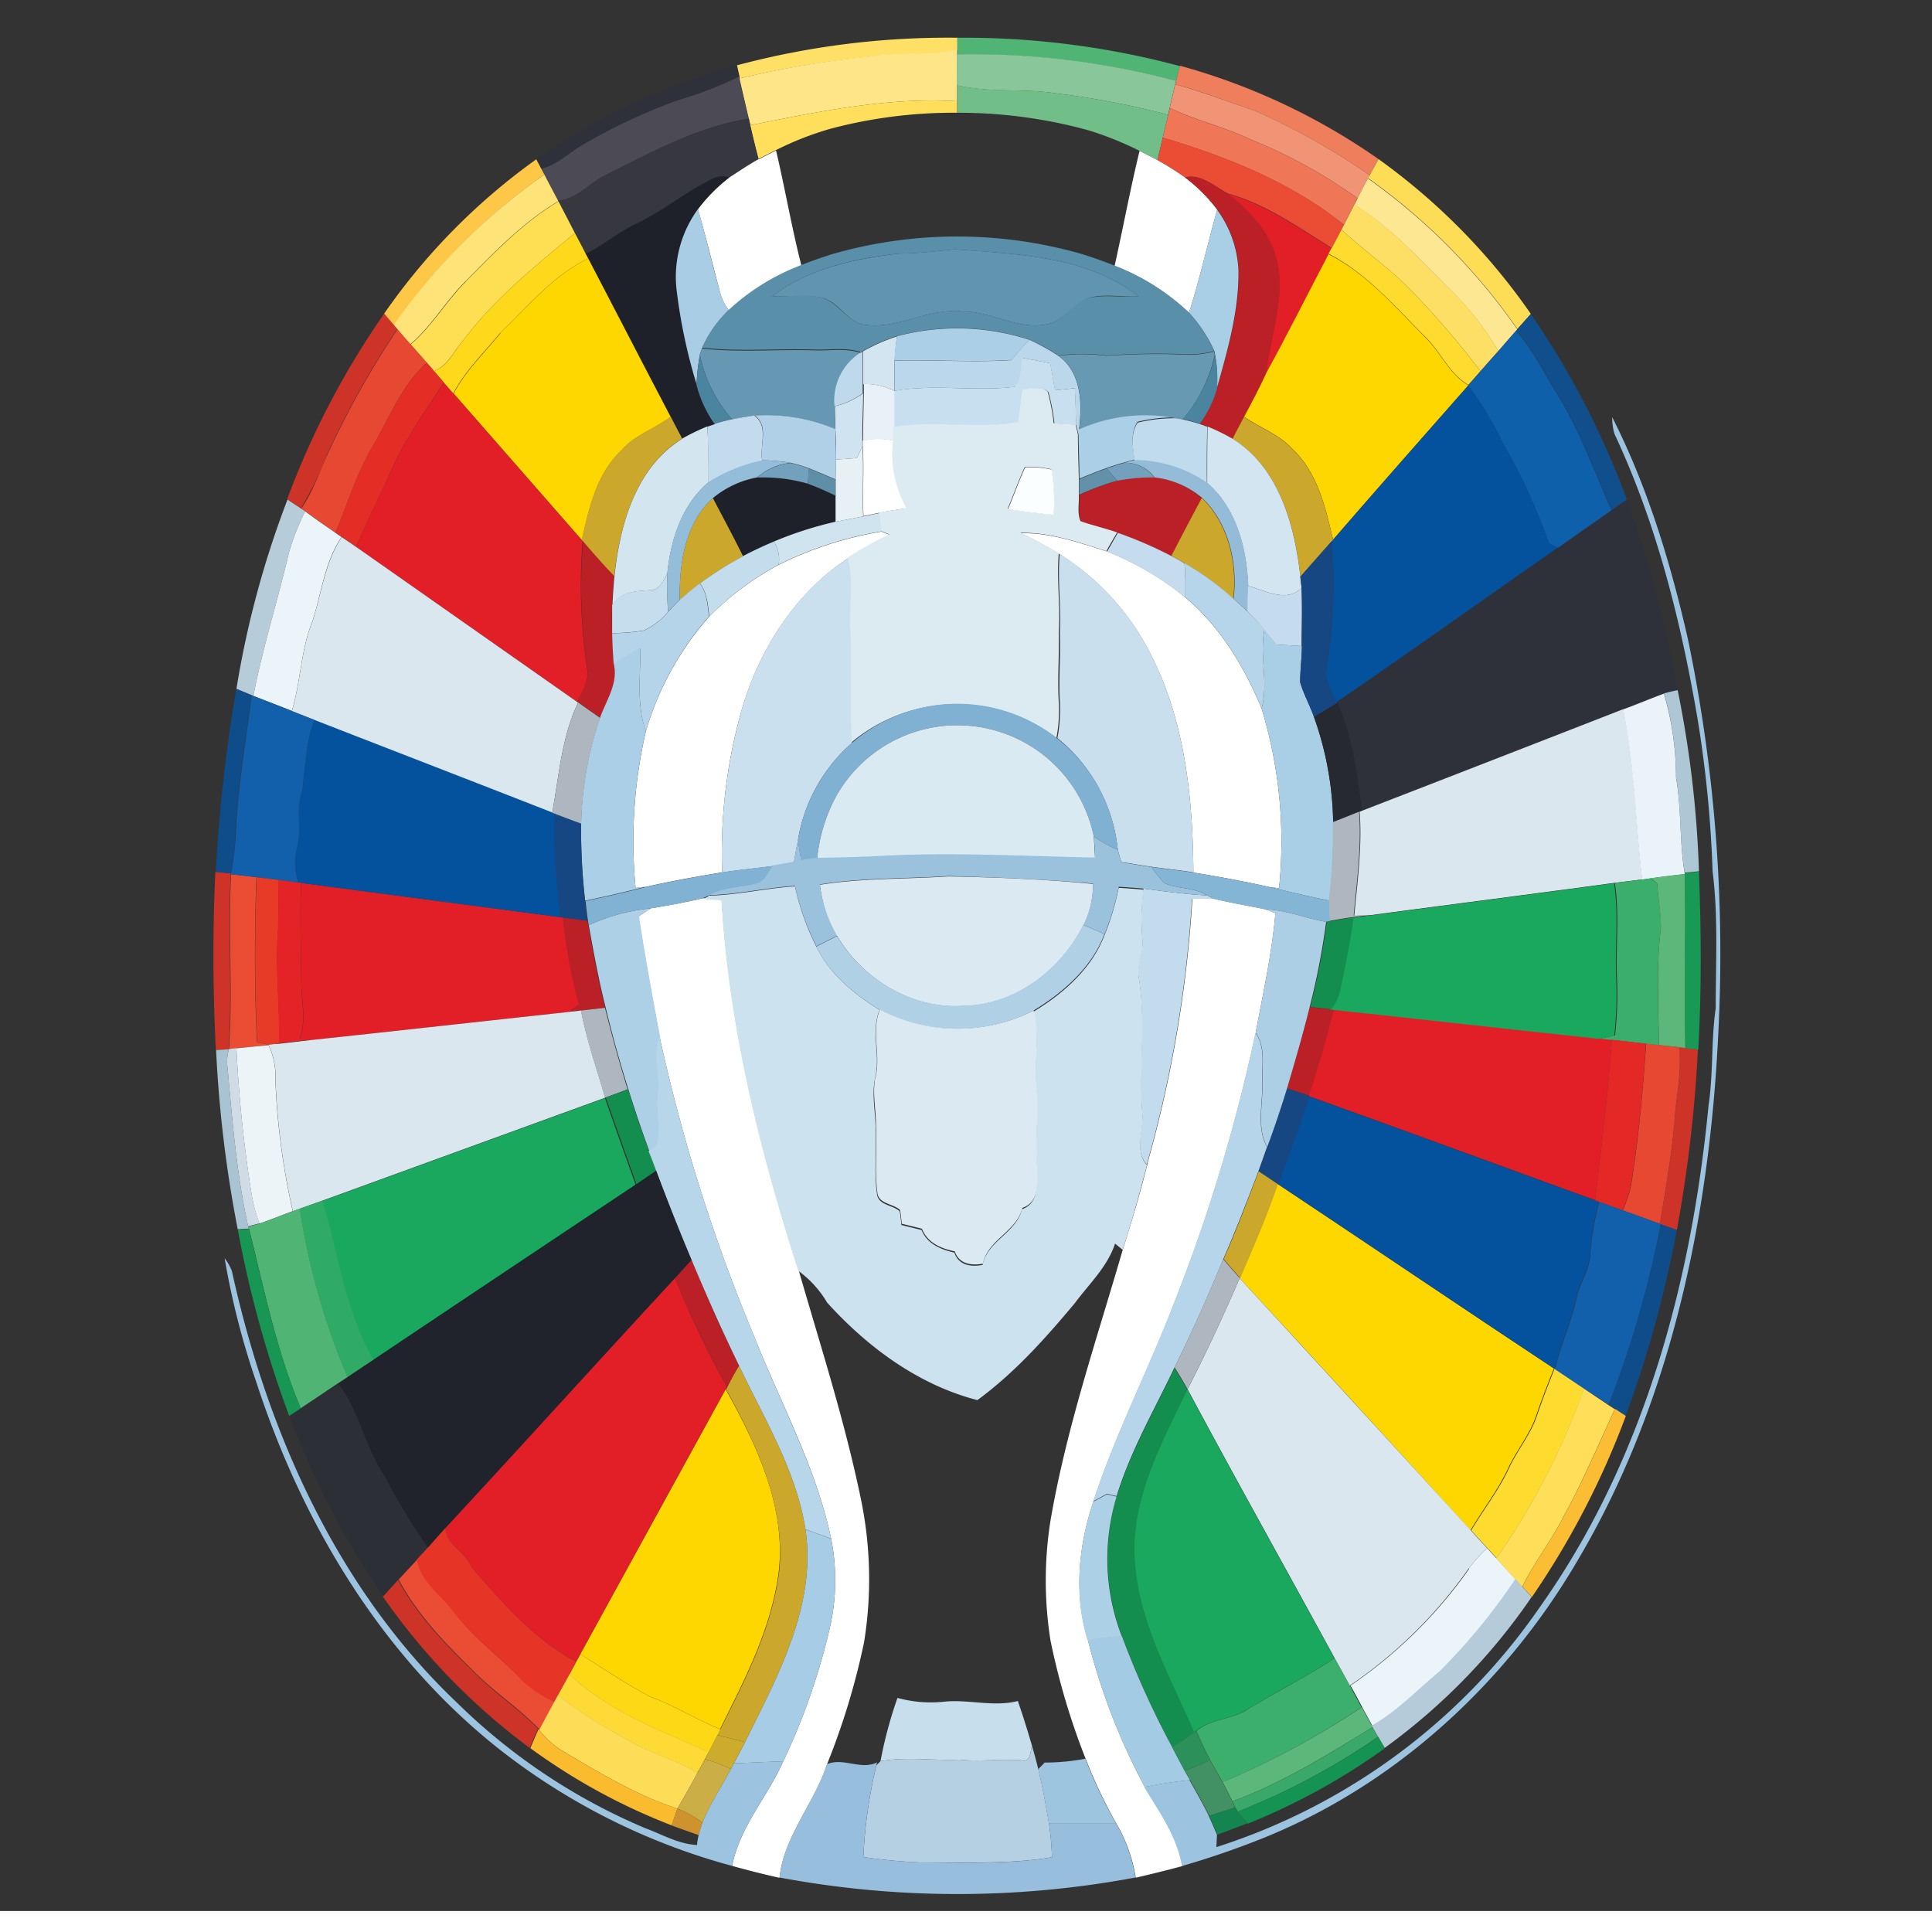 <svg id="Layer_1" data-name="Layer 1" xmlns="http://www.w3.org/2000/svg" xmlns:xlink="http://www.w3.org/1999/xlink" viewBox="0 0 256 256"><rect x="0" y="0" width="256" height="256" fill="#333333" stroke="none"/><defs><clipPath id="clip-path"><rect x="-110.3" y="-23.98" width="480" height="480" style="fill:none"/></clipPath></defs><g id="g10"><g id="g12"><g style="clip-path:url(#clip-path)"><g id="g14"><g id="g28"><path id="path30" d="M97.59,8.67A108.27,108.27,0,0,1,126.86,5c0,.4,0,1.21,0,1.62-3.7.93-7.57.24-11.31.88A130.24,130.24,0,0,0,98,10.39l0-.23c-.09-.37-.25-1.12-.34-1.49" style="fill:#fee066"/></g><g id="g32"><path id="path34" d="M126.86,5a110.36,110.36,0,0,1,29.49,3.76c-.18.67-.35,1.34-.5,2a104.59,104.59,0,0,0-29-3.52V6.57c0-.41,0-1.22,0-1.62" style="fill:#50b475"/></g><g id="g36"><path id="path38" d="M115.52,7.45c3.74-.64,7.61,0,11.31-.88V7.2c0,1.36,0,2.73,0,4.1,0,.71,0,1.41,0,2.12-9.25-.57-18.4,1.39-27.41,3.17l-.2-.87q-.63-2.67-1.24-5.33a130.24,130.24,0,0,1,17.54-2.94" style="fill:#fee588"/></g><g id="g40"><path id="path42" d="M126.83,7.2a104.57,104.57,0,0,1,29,3.52l-.11.45c-.25,1-.49,2.08-.73,3.12-.06.23-.16.69-.22.92a111.15,111.15,0,0,0-14.7-2.82c-4.4-.72-8.91-.05-13.28-1.09,0-1.37,0-2.74,0-4.1" style="fill:#89c699"/></g><g id="g44"><path id="path46" d="M213.53,67.59c.67-.48,1.35-.94,2-1.4a135.44,135.44,0,0,1,6.73,25.26c-.62.12-1.22.27-1.82.43-1.82.67-3.6,1.43-5.41,2.09q-17.31,6.72-34.59,13.45c-.64-4.84-1.2-9.78-3.27-14.27l-.08-.17c9.83-6.73,19.53-13.62,29.3-20.44,2.36-1.66,4.75-3.28,7.1-5M71.05,21.11A84.64,84.64,0,0,1,97.59,8.67c.09.37.25,1.12.34,1.49A50.4,50.4,0,0,1,89.8,13.3a76.57,76.57,0,0,0-13,6.15c-1.65,1.05-3.14,2.44-5.1,2.93l-.68-1.27" style="fill:#2f313a"/></g><g id="g48"><path id="path50" d="M156.35,8.71a85.24,85.24,0,0,1,26.32,12.38c-.4.71-.79,1.41-1.18,2.13a91.64,91.64,0,0,0-15.15-8.52c-3.53-1.19-7-2.56-10.6-3.53l.11-.45c.15-.67.32-1.34.5-2" style="fill:#ef7e5d"/></g><g id="g52"><path id="path54" d="M97.93,10.16l0,.23q.61,2.65,1.24,5.33c-6.81,1.08-13,4.51-19.06,7.53-2.09,1.08-3.73,3.13-6.21,3.34-.61-1.15-1.23-2.3-1.82-3.46l-.4-.75c2-.49,3.45-1.88,5.1-2.93a76.57,76.57,0,0,1,13-6.15,50.4,50.4,0,0,0,8.13-3.14" style="fill:#4c4a54"/></g><g id="g56"><path id="path58" d="M126.81,11.3c4.37,1,8.88.37,13.28,1.09a111.15,111.15,0,0,1,14.7,2.82c-.24,1-.48,2-.71,3s-.48,2-.71,3c-.81-.43-1.6-.84-2.41-1.24a43.78,43.78,0,0,0-6.68-2.69,64.85,64.85,0,0,0-17.42-2.34c0-.38,0-1.14,0-1.52,0-.71,0-1.41,0-2.12" style="fill:#71be88"/></g><g id="g60"><path id="path62" d="M155.74,11.17c3.59,1,7.07,2.34,10.6,3.53a91.64,91.64,0,0,1,15.15,8.52l-.23.43c-.48.87-.93,1.74-1.38,2.62a67.51,67.51,0,0,0-14-7.72C162.37,16.84,158.5,16,155,14.29c.24-1,.48-2.08.73-3.12" style="fill:#f19375"/></g><g id="g64"><path id="path66" d="M99.42,16.59c9-1.78,18.16-3.74,27.41-3.17,0,.38,0,1.14,0,1.52a63.53,63.53,0,0,0-16.75,2.11,41,41,0,0,0-7.32,2.87c-.76.37-1.53.76-2.28,1.16-.39-1.49-.75-3-1.09-4.49" style="fill:#ffdf5b"/></g><g id="g68"><path id="path70" d="M155,14.29c3.49,1.74,7.36,2.55,10.87,4.26a67.51,67.51,0,0,1,14,7.72c-.11.2-.32.62-.42.82l-1.37,2.7c-7-5.64-15.49-9-24-11.55.23-1,.46-2,.71-3l.22-.92" style="fill:#ef7657"/></g><g id="g76"><path id="path78" d="M80.16,23.25c6.11-3,12.25-6.45,19.06-7.53l.2.87c.34,1.5.71,3,1.1,4.49-1.33.73-2.57,1.58-3.83,2.39a3.19,3.19,0,0,0-2.2.17c-3.54,1.74-6.62,4.3-10.18,6-2.37,1.1-4.34,2.87-6.68,4-.49-.92-1-1.85-1.45-2.77-.72-1.4-1.43-2.81-2.18-4.21l0-.09c2.48-.21,4.12-2.26,6.21-3.34" style="fill:#36373f"/></g><g id="g88"><path id="path90" d="M52.79,209.31l2.5-2.69c.48,3,3.23,4.68,4.9,7,2.56,3.43,6.07,5.92,9,9a15.76,15.76,0,0,0,4.31,2.85c-.68,1.24-1.34,2.49-2,3.74l-.11-.14c-2.71-2.82-6-4.93-8.75-7.75-3.7-3.63-7.36-7.41-9.8-12M30.6,115.84l3.37.39c-.25,7.3-.28,14.59.08,21.89l1.45.28.1.1c-1.42.13-2.84.26-4.25.41l-1,.12c.51-7.71-.12-15.46.27-23.19m123.48-97.6c8.52,2.56,17,5.91,24,11.55l-.33.63-1.29,2.45c-4.39-2.72-8.68-5.8-13.72-7.21-1.82-.9-3.56-2.68-5.74-2.16-1.19-.82-2.39-1.6-3.64-2.29.23-1,.47-2,.71-3" style="fill:#ea4d34"/></g><g id="g92"><path id="path94" d="M152,154.29a165.6,165.6,0,0,0,6-35.21c1,0,1.89,0,2.85,0,2.25.54,4.53.92,6.8,1.39L169,121c-.46,5.33-1.63,10.58-2.61,15.84a224.66,224.66,0,0,1-10.75,35.7c-3.4,8.88-7.79,17.36-10.75,26.41-2,5.91-2.61,12.4-.72,18.42a85.49,85.49,0,0,0,7.52,19.42c2,3.33,4.33,6.56,5,10.47-2.06.56-4.13,1.06-6.2,1.55a20.6,20.6,0,0,0-2.57-7.18,66.74,66.74,0,0,1-4.07-8.59,94,94,0,0,1-4.65-15.64,50.73,50.73,0,0,1,0-15.94c2.1-12.25,6.15-24.06,9.61-36,1.19-3.7,2.28-7.43,3.23-11.2M86.21,120.36c2.32-.39,4.63-.8,6.92-1.34l2.5.18c1,16.76,5.05,33.16,10.19,49.09,2.89,10,6.11,20,8.22,30.18a52.26,52.26,0,0,1,.45,19.15,95,95,0,0,1-4.9,16.14c-1.68,5.21-5.69,9.49-6.3,15.06-2.11-.47-4.2-1-6.28-1.58,1-5.19,4.7-9.15,6.78-13.87a86.54,86.54,0,0,0,6.15-17.61,28.11,28.11,0,0,0,.19-11.87c-2-9.47-6.74-18.06-10.28-27a231,231,0,0,1-12.42-39.37c-1-5.35-2-10.7-2.82-16.07.53-.37,1.06-.73,1.6-1.08M135.3,70.65c3.93-.08,7.68,1.26,11.39,2.42a38.59,38.59,0,0,1,10.36,6.08c4.64,3.9,7.83,9.2,10.12,14.74a60.47,60.47,0,0,1,2.31,23.81l-1.24-.16q-5-1.11-10.11-1.92c-.07-9.89-1.11-20.12-5.7-29a33.2,33.2,0,0,0-12.06-13.2,48.55,48.55,0,0,0-5.07-2.74m-32.13,4.17a47.77,47.77,0,0,1,13.64-4.41l1.13.45A44.53,44.53,0,0,0,112.33,74c-7.16,4.74-11.94,12.4-14.2,20.59a69.36,69.36,0,0,0-2.44,21c-3.38.56-6.76,1.16-10.09,1.92l-1.38.14A64.69,64.69,0,0,1,85.58,96.9,40,40,0,0,1,94,81.67a39.07,39.07,0,0,1,9.21-6.85m11.1-16.43a9,9,0,0,1,4.16,0,14.62,14.62,0,0,0,1.77,8.94c-1.23.19-2.45.37-3.66.6l-2.16.45c-.17-3.11.12-6.21-.11-9.32v-.72M151,20c.81.4,1.6.81,2.41,1.24,1.25.69,2.45,1.47,3.64,2.29a21.66,21.66,0,0,1,4.24,4.26c-1.29,4.54-2.3,9.15-3.74,13.65a30.06,30.06,0,0,0-9.86-6.21C148.83,30.14,149.77,25,151,20m-50.45,1.11c.75-.4,1.52-.79,2.28-1.16,1.2,5.06,2.07,10.2,3.36,15.24a29.65,29.65,0,0,0-9.6,5.94A6.33,6.33,0,0,1,95.48,39c-1-3.75-1.92-7.53-3-11.27a22.19,22.19,0,0,1,4.2-4.24c1.26-.81,2.5-1.66,3.82-2.39" style="fill:#fff"/></g><g id="g96"><path id="path98" d="M50.9,41.56A83.68,83.68,0,0,1,71.06,21.11c.16.31.51.95.67,1.27l.4.75a80.72,80.72,0,0,0-19.93,20l-1.3-1.52" style="fill:#fec748"/></g><g id="g100"><path id="path102" d="M181.49,23.22c.39-.72.78-1.42,1.18-2.13a84.11,84.11,0,0,1,20.17,20.5c-.61.68-1.19,1.35-1.78,2a81.61,81.61,0,0,0-19.8-20Z" style="fill:#fddd55"/></g><g id="g104"><path id="path106" d="M72.13,23.13c.59,1.16,1.21,2.31,1.82,3.46l0,.09c-4.67,2.78-8.45,6.75-12.25,10.58-2.64,2.62-4.49,5.94-7.34,8.37-.59-.66-1.16-1.34-1.74-2l-.47-.54A80.72,80.72,0,0,1,72.13,23.13" style="fill:#fee378"/></g><g id="g108"><path id="path110" d="M94.46,66a12.83,12.83,0,0,1,5.89-2.7,21.54,21.54,0,0,1,6.69.81c1.26.45,2.47,1,3.68,1.58v3.46a49,49,0,0,0-8.18,2.63q-2.08.88-4.1,1.93c-1.27-2.6-2.64-5.15-4-7.71m0-42.34a3.19,3.19,0,0,1,2.2-.17,22.19,22.19,0,0,0-4.2,4.24A15.2,15.2,0,0,0,89.7,38.79,72.33,72.33,0,0,0,92.29,51a15.87,15.87,0,0,0,2.41,5.19l-1,.34a29.38,29.38,0,0,0-3.34,1.62l-1.52-2.91c-3.68-7-7.27-14-10.93-21l-.32-.58c2.35-1.14,4.32-2.91,6.69-4,3.56-1.71,6.63-4.27,10.18-6" style="fill:#1e2129"/></g><g id="g112"><path id="path114" d="M89.46,169.33c.73-.79,1.44-1.59,2.16-2.39,2,4.71,4,9.38,6.29,14-.53,1-1,1.9-1.57,2.85a120.06,120.06,0,0,1-6.88-14.44m81.05-25.12c1.09-3.57,2.13-7.16,3-10.78l2.79.29.46.05c-.9,3.85-2.07,7.64-3.27,11.4l-3-1M74.58,121.57l3.28.43c0,.15.07.45.09.6.65,3.67,1.33,7.33,2.24,10.94L77,133.9l-1.68.19c.45-.31.91-.63,1.36-1a71.05,71.05,0,0,1-2.13-11.56m2.67-49.89c1.36,1.58,2.72,3.15,4.17,4.64-.13,1.3-.21,2.59-.27,3.88s-.06,2.45,0,3.68.1,2.66.2,4c.71,2.64-.92,4.9-1.78,7.27l-2.92-2.06-.15-.1c.66-1.37,1.63-2.77,1.35-4.38a73.16,73.16,0,0,1-.56-16.92m70.78-8a26,26,0,0,1,4.91-.44A12,12,0,0,1,159.26,66c-1.38,2.55-2.72,5.12-4.06,7.69a54.19,54.19,0,0,0-7.09-3.07c-1.6-.56-3.26-.93-4.85-1.49-.48-1.09-.16-2.39-.23-3.55a33.41,33.41,0,0,1,5-1.86m9-40.2c2.19-.52,3.92,1.26,5.74,2.16,2.77,2.15,5.34,4.8,6.3,8.27,1.49,5.14-.75,10.27-1.2,15.37-.95,2-2,4-3,5.93-.51,1-1,1.93-1.51,2.9A28.13,28.13,0,0,0,160,56.51l-1-.37a14.32,14.32,0,0,0,2.25-4.65c1.45-5.14,3-10.38,2.88-15.76a14.75,14.75,0,0,0-2.85-8A21.66,21.66,0,0,0,157,23.5" style="fill:#ba2025"/></g><g id="g116"><path id="path118" d="M179.88,26.27c.45-.88.9-1.75,1.38-2.62a81.61,81.61,0,0,1,19.8,20l-.2.23c-.78.88-1.54,1.77-2.32,2.66a37.91,37.91,0,0,0-6.38-8.15c-4-4-7.86-8.24-12.7-11.26.1-.2.31-.62.42-.82" style="fill:#fee792"/></g><g id="g120"><path id="path122" d="M59,202.47c10.19-11,20.26-22.12,30.44-33.14a120.06,120.06,0,0,0,6.88,14.44,3.3,3.3,0,0,1-.18.32q-9.63,17.53-19.24,35.06l-.56,1c-5.58-2.91-9.79-7.86-13.89-12.52-.77-2.09-3.3-2.84-3.45-5.19m117.77-68.7c11.74,1.25,23.47,2.59,35.22,3.83l1.6.18c-.51,7.12-1.39,14.18-2.23,21.27-12.64-4.58-25.25-9.24-37.9-13.76l0-.12c1.2-3.76,2.37-7.55,3.27-11.4M39.92,117l34.33,4.53.33,0a70,70,0,0,0,2.13,11.56c-.45.33-.91.65-1.37,1-11.4,1.24-22.8,2.51-34.2,3.73l-1.42-.1c.9-2.4.25-5,.21-7.45,0-4.42-.26-8.84,0-13.27M58.81,50.67l1.25,1.43,17,19.43.14.15A73.71,73.71,0,0,0,77.8,88.6c.29,1.61-.68,3-1.34,4.38L47.18,72.46c1.38-3,2.69-6.07,4.19-9,1.82-4.62,4.79-8.62,7.44-12.76m103.94-25c5,1.41,9.33,4.49,13.72,7.21-.11.2-.33.6-.43.8-2.73,5.21-5.36,10.47-8.19,15.63.45-5.1,2.69-10.23,1.2-15.37-1-3.47-3.53-6.12-6.3-8.27" style="fill:#e21f26"/></g><g id="g124"><path id="path126" d="M61.75,37.26c3.8-3.83,7.58-7.8,12.25-10.58.74,1.4,1.46,2.81,2.18,4.21-5.31,4.37-10.71,8.76-14.87,14.29-1.19,1.39-2,3.3-3.8,4-.24-.28-.72-.82-.95-1.1l-2.15-2.43c2.85-2.43,4.7-5.75,7.34-8.37" style="fill:#fede53"/></g><g id="g128"><path id="path130" d="M178.09,29.79l1.37-2.7c4.84,3,8.68,7.29,12.7,11.26a37.91,37.91,0,0,1,6.38,8.15c-.79.89-1.59,1.78-2.37,2.68a112.7,112.7,0,0,0-9.08-10.57c-2.86-3-6.32-5.34-9.33-8.19Z" style="fill:#fedf65"/></g><g id="g132"><path id="path134" d="M89.7,38.79a15.2,15.2,0,0,1,2.79-11.08c1.07,3.74,1.93,7.52,3,11.27a6.33,6.33,0,0,0,1.07,2.12,16,16,0,0,0-3.52,5c-.08.2-.22.62-.29.82a28.59,28.59,0,0,0-.45,4A72.33,72.33,0,0,1,89.7,38.79" style="fill:#a8cde5"/></g><g id="g136"><path id="path138" d="M167.17,93.89c.94-3.46-.32-7,.38-10.48.52.66,1,1.34,1.59,2l3.37.19c0,1.61-.25,3.21-.23,4.83.47,1.58,1.27,3,1.83,4.59a43.47,43.47,0,0,1,2.54,13.92,73.65,73.65,0,0,1-.52,10.39c-2.65-.53-5.28-1.15-7.89-1.79l1.24.16a60.47,60.47,0,0,0-2.31-23.81m-5.92-66.13a14.75,14.75,0,0,1,2.85,8c.09,5.38-1.43,10.62-2.88,15.76A16.72,16.72,0,0,0,161,47c0-.11-.05-.32-.07-.43a19.1,19.1,0,0,0-3.38-5.13c1.44-4.5,2.45-9.11,3.74-13.65" style="fill:#a9cfe6"/></g><g id="g140"><path id="path142" d="M206,181.33l.09.06c1.28.84,2.55,1.7,3.83,2.56a94,94,0,0,1-11.62,22.5l-1.2-1.31c-.73-.78-1.45-1.56-2.16-2.36,1.64-2.76,3.64-5.3,5-8.22,1.11-2.4,2.88-4.47,3.72-7,.72-2.1,1.51-4.17,2.34-6.23M176.47,32.87l1.29-2.45c3,2.85,6.47,5.18,9.33,8.19a114.2,114.2,0,0,1,9.08,10.57L194.57,51c-2.56-1.48-3.67-4.39-5.74-6.39-4-4-7.72-8.36-12.79-11,.1-.2.32-.6.43-.8" style="fill:#fedb2f"/></g><g id="g144"><path id="path146" d="M76.18,30.89c.47.92,1,1.85,1.44,2.77l.32.58c-4.67,2.25-8,6.39-11.66,9.88-2.14,2.6-4.64,5-6.22,8l-1.25-1.43-1.3-1.51c1.83-.68,2.61-2.59,3.8-4,4.16-5.53,9.56-9.92,14.87-14.29" style="fill:#fed81a"/></g><g id="g148"><path id="path150" d="M119.14,33.6c-5.88.63-12.08,2-16.83,5.67,2.19.1,4.41-.41,6.57.18s3.24,3,5.46,3.54c4.53.8,8.64-2.28,13.19-1.71,3.9-.05,7.42,2.56,11.36,1.65,2.24-.45,3.28-3,5.47-3.47s4.35,0,6.52-.19c-6.9-5.38-16-5.59-24.37-6.23-2.45.23-4.9.57-7.37.56m-8.61,0a59.93,59.93,0,0,1,32.93.09c1.41.45,2.8.94,4.18,1.49a30,30,0,0,1,9.87,6.21,19.1,19.1,0,0,1,3.38,5.13,13.1,13.1,0,0,1-3.78.42,88.21,88.21,0,0,0-10.54.18,22.09,22.09,0,0,0-6.29,0A28.43,28.43,0,0,0,136.42,45a31.21,31.21,0,0,0-17.58-.48,23.86,23.86,0,0,0-4.53,2l-.22.14c-2-.67-4.13-.27-6.19-.34-5-.17-9.94.31-14.87-.25a16,16,0,0,1,3.52-5,29.65,29.65,0,0,1,9.6-5.94c1.44-.57,2.91-1.07,4.38-1.54" style="fill:#5a8faa"/></g><g id="g152"><path id="path154" d="M119.14,33.6c2.47,0,4.92-.33,7.37-.56,8.33.64,17.47.85,24.37,6.23-2.17.15-4.38-.41-6.52.19s-3.23,3-5.47,3.47c-3.94.91-7.46-1.7-11.36-1.65-4.55-.57-8.66,2.51-13.19,1.71-2.22-.51-3.24-3.05-5.46-3.54s-4.38-.08-6.57-.18c4.75-3.7,11-5,16.83-5.67" style="fill:#6194af"/></g><g id="g156"><path id="path158" d="M76.92,219.15q9.63-17.52,19.24-35.06c4.13,7.43,8.09,15.69,7,24.43-1,7.35-4.45,14-7.75,20.59-3.2-1.28-6.11-3.17-9.35-4.33-3.17-1.7-6.16-3.7-9.19-5.63m92.37-62.3.09.06c12.21,8.11,24.34,16.33,36.57,24.42-.83,2.06-1.62,4.13-2.34,6.23-.84,2.53-2.61,4.6-3.72,7-1.36,2.92-3.36,5.46-5,8.22Q179.62,186,164.26,169.37v0c1.78-4.11,3.59-8.22,5-12.48M66.28,44.12c3.69-3.49,7-7.63,11.66-9.88,3.66,7,7.25,14,10.93,21-2.09,1.59-4.74,2.37-6.49,4.41-3.32,3.09-4.33,7.67-5.27,11.91l-17-19.43c1.58-3,4.08-5.38,6.22-8M167.85,49.3c2.83-5.16,5.46-10.42,8.19-15.63,5.07,2.6,8.82,7,12.79,11,2.07,2,3.18,4.91,5.74,6.39l0,0c-6,6.81-12,13.61-17.93,20.46-1-4.32-2.09-9-5.47-12.11-1.75-1.9-4.24-2.74-6.32-4.18,1.05-1.95,2.08-3.92,3-5.93" style="fill:#fed600"/></g><g id="g160"><path id="path162" d="M50.74,211.52c.68-.74,1.36-1.48,2-2.21,2.44,4.62,6.1,8.4,9.8,12,2.7,2.82,6,4.93,8.75,7.75-.37.85-.74,1.7-1.1,2.55a85.83,85.83,0,0,1-19.5-20.12m171.74-72.76.83.11,1.72.22A182.4,182.4,0,0,1,222.19,163l-2.14-.77-.11,0c.73-4.51,1.56-9,1.94-13.57.2-3.28,1-6.53.6-9.83M28.57,115.52l2,.19v.13c-.39,7.73.24,15.48-.27,23.19l-1.7.11c-.39-7.87-.44-15.75-.06-23.62m22.33-74,1.3,1.52.47.54a122.06,122.06,0,0,0-9.34,16.71,42.62,42.62,0,0,1-3.43,7.06l-1.82-1.2A110.29,110.29,0,0,1,50.9,41.56" style="fill:#cd3427"/></g><g id="g164"><path id="path166" d="M202.84,41.59a111.25,111.25,0,0,1,12.73,24.6c-.69.46-1.37.92-2,1.4-2.39-5.39-4.38-11-7.57-16-1.61-2.64-3-5.46-5.1-7.77l.2-.23c.59-.67,1.17-1.34,1.78-2" style="fill:#114e8c"/></g><g id="g168"><path id="path170" d="M218.09,138.28l1.71.19,2.68.29c.4,3.3-.4,6.55-.6,9.83-.38,4.56-1.21,9.06-1.93,13.57-1.65-.6-3.28-1.2-4.92-1.78a18,18,0,0,0,1.09-3.25c1-6.25,1.58-12.55,2-18.85M52.67,43.62c.58.67,1.15,1.35,1.74,2l2.15,2.43c-3.31,3-4.92,7.24-7.12,11-2.17,3.61-3.35,7.67-5,11.53-1.35-.93-2.68-1.89-4-2.84l-.53-.36c1.52-2.16,2.35-4.68,3.43-7.06a122.06,122.06,0,0,1,9.34-16.71" style="fill:#e74831"/></g><g id="g172"><path id="path174" d="M84.82,85.86c.11,3.68-.54,7.5.76,11a64.69,64.69,0,0,0-1.36,20.76l1.38-.14c-2.68.68-5.36,1.31-8.06,1.86A82.19,82.19,0,0,1,77,109.09a45.74,45.74,0,0,1,2.51-14c.85-2.37,2.49-4.63,1.78-7.27,1.14-.72,2.31-1.38,3.51-2m58.17-29a21.51,21.51,0,0,1,12.83-1.51,20.49,20.49,0,0,0-5.07.58c-1,1.51-.6,3.33-.39,5l-1.32.37c-.81.22-1.6.47-2.39.75-1.21.43-2.41.92-3.6,1.41,0-1.95-.1-3.91-.12-5.87l.06-.72M118.84,44.55a31.21,31.21,0,0,1,17.58.48c-.88.82-1.57,1.81-2.4,2.67-5.15.33-10.32-.07-15.48.07,0-1.08.17-2.15.3-3.22" style="fill:#aacfe6"/></g><g id="g176"><path id="path178" d="M198.54,46.5c.78-.89,1.54-1.78,2.32-2.66,2.1,2.31,3.49,5.13,5.1,7.77,3.19,5,5.18,10.59,7.57,16-2.35,1.67-4.74,3.29-7.1,5L205.24,72a78.3,78.3,0,0,0-6-13.11,43.64,43.64,0,0,0-4.71-7.79l0,0,1.6-1.84c.78-.9,1.58-1.79,2.37-2.68" style="fill:#0f60ab"/></g><g id="g180"><path id="path182" d="M114.31,46.58a23.86,23.86,0,0,1,4.53-2c-.13,1.07-.25,2.14-.3,3.22,0,1.35,0,2.69,0,4a8.82,8.82,0,0,0-4.17-.91c0-1.44,0-2.87,0-4.3" style="fill:#d2e5f0"/></g><g id="g184"><path id="path186" d="M134,47.7c.83-.86,1.52-1.85,2.41-2.67a28.93,28.93,0,0,1,3.85,2.13c3.08,2.26,3.13,6.3,2.72,9.73l-.07.72c-.07-.32-.22-1-.3-1.29-.1-1.63-.1-3.25-.2-4.88l-2.62.27c-.22-1.19-.43-2.39-.64-3.58-1.2-.24-2.39-.47-3.58-.68-.33,1.25-.14,2.81-1,3.8-5.31.66-10.74-.39-16,.54,0-1.33,0-2.67,0-4,5.16-.14,10.33.26,15.48-.07" style="fill:#bad7eb"/></g><g id="g188"><path id="path190" d="M92.74,47c.07-.2.21-.62.29-.82,4.93.56,9.91.08,14.87.25,2.06.07,4.18-.33,6.19.34a7.49,7.49,0,0,0-3.45,7.11c0,1,0,2,.06,3a23.43,23.43,0,0,0-10.77-1.79c-1,.13-1.94.29-2.9.49A18.47,18.47,0,0,1,92.74,47" style="fill:#6798b3"/></g><g id="g192"><path id="path194" d="M114.09,46.72l.22-.14c0,1.43,0,2.86,0,4.3l0,1.24a10.65,10.65,0,0,1-3.73,1.71,7.49,7.49,0,0,1,3.45-7.11" style="fill:#bed9ec"/></g><g id="g196"><path id="path198" d="M140.28,47.16a22.09,22.09,0,0,1,6.29,0A88.21,88.21,0,0,1,157.11,47a13.06,13.06,0,0,0,3.78-.42c0,.11.06.32.07.43a19.53,19.53,0,0,1-4.26,8.57l-.88-.16A21.47,21.47,0,0,0,143,56.89c.41-3.43.35-7.47-2.72-9.73" style="fill:#6899b3"/></g><g id="g200"><path id="path202" d="M156.7,55.54A19.53,19.53,0,0,0,161,47a16.72,16.72,0,0,1,.26,4.52A14.52,14.52,0,0,1,159,56.14c-.75-.24-1.51-.43-2.27-.6M92.74,47A18.47,18.47,0,0,0,97,55.56a22.73,22.73,0,0,0-2.33.6A15.87,15.87,0,0,1,92.29,51a28.59,28.59,0,0,1,.45-4" style="fill:#4a849f"/></g><g id="g204"><path id="path206" d="M135.59,47.45c1.19.21,2.38.44,3.58.68.21,1.19.42,2.39.64,3.58l2.62-.27c.1,1.63.1,3.25.2,4.88l-2.91-.19a26.65,26.65,0,0,0-.79-4.15c-.84-.91-2.22-.31-3.3-.41-.19,1.47-.39,2.93-.58,4.39-5.47,1-11.09-.27-16.58.69,0-1.62,0-3.24,0-4.86,5.3-.93,10.73.12,16-.54.9-1,.71-2.55,1-3.8" style="fill:#c7dfee"/></g><g id="g208"><path id="path210" d="M49.44,59.06c2.2-3.76,3.81-8,7.12-11,.23.28.71.82.95,1.1l1.3,1.51c-2.65,4.14-5.62,8.14-7.44,12.76-1.5,3-2.81,6-4.19,9l-1.91-1.3-.83-.57c1.65-3.86,2.83-7.92,5-11.53" style="fill:#e42e25"/></g><g id="g212"><path id="path214" d="M114.34,50.88a8.82,8.82,0,0,1,4.17.91c0,1.62,0,3.24,0,4.86,0,.45,0,1.34,0,1.79a9,9,0,0,0-4.15,0c0-2.09.07-4.18.1-6.27l0-1.24" style="fill:#e7f1f7"/></g><g id="g216"><path id="path218" d="M133.58,67.43c2,.3,4,.58,6,.74a26.35,26.35,0,0,0-.29-6,13.74,13.74,0,0,0-3.5-.3c-.83,1.81-1.48,3.69-2.26,5.51m2-15.86c1.08.1,2.46-.5,3.3.41a26.65,26.65,0,0,1,.79,4.15l2.91.19c.08.32.23,1,.3,1.29,0,2,.08,3.92.12,5.87,0,.52,0,1.56,0,2.08.07,1.16-.25,2.46.23,3.55,1.59.56,3.24.93,4.85,1.49-.48.82-1,1.65-1.42,2.47-3.71-1.16-7.46-2.5-11.39-2.42a48.55,48.55,0,0,1,5.07,2.74c-.3,3.51.25,7,0,10.51.09,3-.19,6.07,0,9.1a19.57,19.57,0,0,1-.31,4.83,21.75,21.75,0,0,0-27.18.61c-.33-5,0-10.09-.22-15.13-.22-3.11.5-6.27-.34-9.33a43.84,43.84,0,0,1,5.61-3.12l-1.13-.45q-.16-1.22-.27-2.43c1.21-.23,2.43-.41,3.66-.6a14.7,14.7,0,0,1-1.78-8.94c0-.45,0-1.34,0-1.79,5.49-1,11.11.31,16.58-.69.19-1.46.39-2.92.58-4.39" style="fill:#dcebf1"/></g><g id="g220"><path d="M206,181.39c.75-3.25,2.2-6.29,2.9-9.56.46-2,1.74-3.7,1.79-5.76a35.79,35.79,0,0,1,1.18-6.82l-.53-.2c-12.64-4.58-25.25-9.24-37.9-13.76-1.21,3.93-2.74,7.74-4.1,11.62,12.21,8.11,24.34,16.33,36.57,24.42Z" style="fill:#04519e"/><path d="M206.43,72.54,205.24,72a78.3,78.3,0,0,0-6-13.11,43.64,43.64,0,0,0-4.71-7.79c-6,6.81-12,13.61-17.93,20.46h0l-.14.16a68.44,68.44,0,0,1-.66,16.73c-.39,1.68.63,3.13,1.32,4.57C187,86.25,196.66,79.36,206.43,72.54Z" style="fill:#04519e"/><path d="M39.92,117l34.33,4.53c-.38-4.58-1-9.15-.74-13.76l-.33-.13c-10.49-4.11-21-8.17-31.5-12.26-1.18,3-1.2,6.3-1.64,9.47-.92,2.5.05,5.2-.73,7.73a8.13,8.13,0,0,0,.24,4.37Z" style="fill:#04519e"/></g><g id="g224"><path id="path226" d="M110.64,53.83a10.65,10.65,0,0,0,3.73-1.71c0,2.09-.14,4.18-.1,6.27v.72c-.24.53-.48,1.06-.73,1.58l-2.76.21c0-1.35,0-2.7-.08-4,0-1-.06-2-.06-3" style="fill:#cfe3f0"/></g><g id="g228"><path id="path230" d="M97.91,180.92c3.33,7.06,7.58,13.9,8.82,21.73,1.47,10.11-3.68,19.44-8,28.18-1.23-.31-2.45-.61-3.66-.93.09-.2.29-.59.39-.79,3.3-6.54,6.74-13.24,7.75-20.59,1-8.74-2.92-17-7-24.43a3.3,3.3,0,0,0,.18-.32c.52-1,1-1.9,1.57-2.85m64.18-14.08c1.69-3.84,3.19-7.76,4.66-11.69l2.54,1.7c-1.43,4.26-3.24,8.37-5,12.48-.75-.81-1.48-1.63-2.18-2.49M155.2,73.67c1.34-2.57,2.67-5.14,4.05-7.69,3.51,3.39,4.72,8.64,4.16,13.36a37.22,37.22,0,0,0-6.45-4.7c-.59-.34-1.17-.66-1.76-1m-65.13,5.8C90,74.7,90.75,69.36,94.46,66c1.34,2.56,2.71,5.11,4,7.71a43.46,43.46,0,0,0-5.73,3.62q-1.36,1-2.64,2.16m73.24-21.34c.49-1,1-1.94,1.51-2.9,2.08,1.44,4.57,2.28,6.32,4.18,3.38,3.14,4.48,7.79,5.47,12.11l-.14.16c-1.39,1.58-2.79,3.15-4.17,4.73-.76-6.8-2.79-14.45-9-18.28M88.87,55.21l1.52,2.91c-6.17,3.82-8.25,11.42-9,18.2-1.46-1.49-2.81-3.06-4.17-4.64l-.14-.15c.94-4.24,2-8.82,5.27-11.91,1.75-2,4.4-2.82,6.49-4.41" style="fill:#cba82c"/></g><g id="g232"><path id="path234" d="M99.93,55.07a23.43,23.43,0,0,1,10.77,1.79c0,1.34.09,2.69.08,4l-.06,2.66c-1.18-.5-2.35-1-3.54-1.48a20.63,20.63,0,0,0-2.4-.72A24,24,0,0,0,101,61c-.4-2,1-4.6-1.07-6" style="fill:#afd0e7"/></g><g id="g236"><path id="path238" d="M151.55,117.75c2.79.36,5.56.75,8.37.89l.88.46c-1,0-1.9,0-2.85,0a165.6,165.6,0,0,1-6,35.21c-1.72-2-.37-4.59-.61-6.89-.48-6,.5-12.05-.47-18-.26-1.62.62-3.15.51-4.77a30.16,30.16,0,0,1,.13-6.85M94.7,56.16a22.26,22.26,0,0,1,2.34-.6c.95-.2,1.92-.36,2.89-.49,2,1.36.67,4,1.07,6a21.14,21.14,0,0,0-7.12,2.88q0-3.7-.14-7.41l1-.34" style="fill:#c3dced"/></g><g id="g240"><path id="path242" d="M150.75,56a20.49,20.49,0,0,1,5.07-.58l.89.16c.75.17,1.51.36,2.26.6l1,.37c-.07,2.5-.07,5-.05,7.49a17.18,17.18,0,0,0-9.59-3c-.21-1.66-.6-3.48.39-5" style="fill:#c0dbec"/></g><g id="g244"><path id="path246" d="M29.8,166.77a6.61,6.61,0,0,1,.93,1.66c4.65,21.2,13.92,42.12,29.88,57.24a79.72,79.72,0,0,0,24.93,16.59c2.24.83,4.38,2.1,6.83,2.21,0-.44.12-.88.2-1.31s.37-1.24.5-1.65c1-2.49,2.52-4.74,3.77-7.11l.4-.75,6.55-.28c-2.08,4.72-5.78,8.68-6.78,13.87a86.24,86.24,0,0,1-31-15.58c-15.43-12.26-25.94-29.8-32-48.38a104.72,104.72,0,0,1-4.24-16.51M213.61,55.24c4.71,9.29,7.76,19.36,10.06,29.5a204.8,204.8,0,0,1,4,52.46c-1.19,24.24-6.28,48.89-18.84,69.93-9.45,16-23.82,29.21-41.09,36.28a114.26,114.26,0,0,1-11.13,3.85c-.66-3.91-3-7.14-5-10.47a58.48,58.48,0,0,1,6-.91c.87,1.55,1.78,3.1,2.55,4.72.37.82.73,1.66,1.09,2.5,0,.55-.06,1.1-.07,1.65A82.52,82.52,0,0,0,204,213c13.79-19.39,20.15-43.09,22.39-66.53.65-4.27.33-8.6.95-12.86,0-6.05.35-12.13-.41-18.14a158.27,158.27,0,0,0-2-20.26c-2.21-12.93-5.42-25.8-11-37.71a7.23,7.23,0,0,1-.3-2.27" style="fill:#9cc3df"/></g><g id="g248"><path id="path250" d="M90.39,58.12a29.38,29.38,0,0,1,3.34-1.62q.19,3.7.15,7.41c-3.54,3-5,7.6-5.45,12.06-.52,1-1.06,2.3-2.38,2.24-1.86.13-3.85.19-4.9,2,.06-1.29.14-2.58.27-3.88.72-6.78,2.8-14.38,9-18.2" style="fill:#d3e6ef"/></g><g id="g252"><path id="path254" d="M160,56.51a28.13,28.13,0,0,1,3.31,1.62c6.2,3.83,8.23,11.48,9,18.28,0,.37.11,1.11.16,1.47-2,2.07-4.85.31-7.08-.23-.22-5-1.54-10.26-5.43-13.65,0-2.5,0-5,.05-7.49" style="fill:#d3e5f0"/></g><g id="g256"><path id="path258" d="M113.54,60.69c.25-.52.49-1,.73-1.58.23,3.11-.06,6.21.11,9.32-1.22.25-2.45.46-3.66.7V65.67c0-.71,0-1.41,0-2.11l.06-2.66,2.76-.21" style="fill:#e6f0f5"/></g><g id="g260"><path id="path262" d="M93.88,63.91A21.06,21.06,0,0,1,101,61a24,24,0,0,1,3.78.33,7.7,7.7,0,0,0-4.43,1.92A12.83,12.83,0,0,0,94.46,66C90.75,69.36,90,74.7,90.07,79.47c-.53.51-1,1-1.54,1.58a39.16,39.16,0,0,1-.1-5.08c.41-4.46,1.91-9.1,5.45-12.06" style="fill:#94bdd9"/></g><g id="g264"><path id="path266" d="M149,61.32l1.32-.37A17.18,17.18,0,0,1,160,64c3.89,3.39,5.21,8.69,5.42,13.65,0,1.13-.06,2.25-.09,3.37-.63-.56-1.26-1.12-1.87-1.68.56-4.72-.65-10-4.16-13.36a11.93,11.93,0,0,0-6.31-2.72,4.79,4.79,0,0,0-3.9-1.94" style="fill:#94bcd8"/></g><g id="g268"><path id="path270" d="M100.35,63.28a7.7,7.7,0,0,1,4.43-1.92,20.63,20.63,0,0,1,2.4.72c0,.51-.1,1.51-.14,2a21.54,21.54,0,0,0-6.69-.81" style="fill:#72a1bd"/></g><g id="g272"><path id="path274" d="M146.65,62.07c.79-.28,1.58-.53,2.39-.75a4.79,4.79,0,0,1,3.9,1.94,26,26,0,0,0-4.91.44l-1.38-1.63" style="fill:#73a1bd"/></g><g id="g276"><path id="path278" d="M107.18,62.08c1.19.47,2.36,1,3.54,1.48,0,.7,0,1.4,0,2.11-1.21-.57-2.42-1.13-3.68-1.58,0-.5.1-1.5.14-2" style="fill:#5f8fa8"/></g><g id="g280"><path id="path282" d="M133.58,67.43c.78-1.82,1.43-3.7,2.26-5.51a13.74,13.74,0,0,1,3.5.3,26.35,26.35,0,0,1,.29,6c-2-.16-4-.44-6-.74" style="fill:#fbfeff"/></g><g id="g284"><path id="path286" d="M143.05,63.48c1.19-.49,2.39-1,3.61-1.41L148,63.7a33.41,33.41,0,0,0-5,1.86c0-.52,0-1.56,0-2.08" style="fill:#6491aa"/></g><g id="g288"><path id="path290" d="M38.08,66.19l1.82,1.2.53.36a34.33,34.33,0,0,0-2.14,5.44c-1.48,6.37-3.47,12.62-4.72,19l-.24-.09-2-.83a126.12,126.12,0,0,1,6.78-25.11" style="fill:#b7ccd9"/></g><g id="g292"><path id="path294" d="M194.6,207.85a20.34,20.34,0,0,1,2.46-2.71c.29.33.89,1,1.19,1.31l2.6,2.85a80.16,80.16,0,0,1-10,12.17c-3,2.45-5.67,5.31-9,7.22l-1.35-2.48c-.53-1-1-1.91-1.56-2.86a61.56,61.56,0,0,0,15.75-15.5M38.29,73.19a34.33,34.33,0,0,1,2.14-5.44c1.33,1,2.67,1.91,4,2.84l.83.57C43,74.49,42.6,78.59,41.39,82.33c-1.54,3.78-1.54,8-2.72,11.87-1.69-.68-3.4-1.32-5.1-2,1.25-6.41,3.24-12.66,4.72-19" style="fill:#ebf4f9"/></g><g id="g296"><path id="path298" d="M114.38,68.43l2.16-.45q.1,1.22.27,2.43a47.77,47.77,0,0,0-13.64,4.41,4.27,4.27,0,0,0-.63-3.06,49,49,0,0,1,8.18-2.63c1.21-.24,2.44-.45,3.66-.7" style="fill:#d0e4ef"/></g><g id="g300"><path id="path302" d="M165.38,77.65c2.23.54,5.11,2.3,7.08.23.12,2.57,0,5.15,0,7.72l-3.37-.19c-.54-.66-1.07-1.34-1.59-2A23.32,23.32,0,0,0,165.28,81c0-1.12.08-2.24.1-3.37M148.11,70.6a54.19,54.19,0,0,1,7.09,3.07c.59.31,1.18.63,1.76,1,.08,1.5.14,3,.09,4.51a38.44,38.44,0,0,0-10.36-6.08c.47-.82.94-1.65,1.42-2.47" style="fill:#c4dced"/></g><g id="g304"><path id="path306" d="M164.26,169.37q15.33,16.68,30.63,33.41c.71.8,1.43,1.58,2.16,2.36a21,21,0,0,0-2.45,2.71,61.56,61.56,0,0,1-15.75,15.5c-.67-1.22-1.33-2.43-2-3.63-6.48-11.9-13.11-23.71-19.49-35.65,2.48-4.82,4.76-9.73,6.9-14.7M41.14,137.82c11.4-1.22,22.8-2.49,34.2-3.73L77,133.9c.74,3.93,2.09,7.71,3.19,11.55L42.75,159.08l-3,1.07-.94.34a94.84,94.84,0,0,1-2.3-17.26,10.24,10.24,0,0,0-.89-4.73l-.1-.1,1.46-.1c1.39-.14,2.79-.33,4.18-.48m139.34-30.4q17.29-6.7,34.59-13.45c1.56,7.43,1.63,15,2.52,22.55-1.22.17-2.44.3-3.66.46-10.78,1.46-21.57,2.84-32.35,4.28l-2.15.1c.42-4.59,1.06-9.19.71-13.81l.34-.13M45.27,71.16l1.91,1.3L76.46,93l.14.1c-2.19,4.57-2.52,9.66-3.42,14.56-10.49-4.11-21-8.17-31.5-12.26l-3-1.18c1.18-3.9,1.18-8.09,2.72-11.87,1.21-3.74,1.64-7.84,3.88-11.17" style="fill:#dae7ef"/></g><g id="g308"><path id="path310" d="M98.44,73.69q2-1.05,4.1-1.93a4.27,4.27,0,0,1,.63,3.06A39.07,39.07,0,0,0,94,81.67c-.22-1.5-.27-3.11-1.25-4.36a43.46,43.46,0,0,1,5.73-3.62" style="fill:#c3dded"/></g><g id="g312"><path id="path314" d="M167.88,152c1-2.56,1.82-5.16,2.62-7.78l3,1,0,.12c-1.21,3.93-2.73,7.74-4.1,11.62l-.09-.06-2.54-1.7c.38-1.05.75-2.11,1.13-3.16M73.51,107.77,77,109.09a82.19,82.19,0,0,0,.52,10.29c.09.88.19,1.75.32,2.62l-3.28-.43-.33,0c-.38-4.58-1-9.15-.74-13.76M172.3,76.41c1.38-1.58,2.78-3.15,4.17-4.73a68.44,68.44,0,0,1-.66,16.73c-.39,1.68.64,3.13,1.32,4.57l.08.17L174.11,95c-.56-1.55-1.36-3-1.83-4.59,0-1.62.21-3.22.23-4.83,0-2.57.06-5.15-.06-7.72,0-.36-.12-1.1-.15-1.47" style="fill:#174783"/></g><g id="g316"><path id="path318" d="M140.37,73.39a33.2,33.2,0,0,1,12.06,13.2c4.59,8.91,5.63,19.14,5.7,29-1.85-.29-3.71-.48-5.56-.74-1.34-.2-2.67-.42-4-.63-.17-.55-.32-1.1-.46-1.66a21.85,21.85,0,0,0-8-14.76,19.58,19.58,0,0,0,.32-4.83c-.17-3,.12-6.07,0-9.1.21-3.5-.34-7,0-10.51" style="fill:#c9dfee"/></g><g id="g320"><path id="path322" d="M98.13,94.57c2.26-8.19,7-15.85,14.2-20.59.84,3.06.12,6.22.34,9.33.2,5-.11,10.09.22,15.13a21.75,21.75,0,0,0-7.15,12.83c-.19,1-.37,2-.54,3-.94.16-1.87.34-2.81.49-2.23.3-4.48.49-6.7.86a69.36,69.36,0,0,1,2.44-21" style="fill:#cae0ee"/></g><g id="g324"><path id="path326" d="M155.6,172.54a224.66,224.66,0,0,0,10.75-35.7c1.41,2,.8,4.52.9,6.79.06,2.78-.78,5.78.63,8.36l-1.12,3.16c-1.48,3.93-3,7.85-4.67,11.69-2,4.86-4.15,9.68-6.48,14.4-2.67,5.61-5.81,11-7.65,17l-1.28-.31-1.82,1c2.95-9,7.34-17.53,10.74-26.41M157,74.64a37.22,37.22,0,0,1,6.45,4.7L165.28,81a23.32,23.32,0,0,1,2.27,2.39c-.7,3.45.56,7-.38,10.48-2.29-5.54-5.48-10.84-10.12-14.74,0-1.5,0-3-.09-4.51" style="fill:#b6d5ea"/></g><g id="g328"><path id="path330" d="M86.05,78.21c1.33.06,1.86-1.27,2.38-2.24a39.16,39.16,0,0,0,.1,5.08,9.17,9.17,0,0,1-3.22,2.49,25.68,25.68,0,0,1-4.2.34c0-1.23,0-2.45,0-3.68,1-1.8,3-1.86,4.9-2" style="fill:#c5dded"/></g><g id="g332"><path id="path334" d="M90.08,79.47q1.26-1.14,2.64-2.16c1,1.25,1,2.86,1.24,4.36A40,40,0,0,0,85.58,96.9c-1.29-3.54-.65-7.36-.76-11-1.2.63-2.37,1.29-3.51,2-.1-1.33-.17-2.66-.2-4a25.68,25.68,0,0,0,4.2-.34,9.17,9.17,0,0,0,3.22-2.49c.51-.53,1-1.07,1.55-1.58" style="fill:#b5d4ea"/></g><g id="g336"><path id="path338" d="M220.05,162.2l2.14.77a150.21,150.21,0,0,1-6.79,24.65l-1.43-.94-.82-.54a134.54,134.54,0,0,0,6.9-23.94M31.31,91.3l2,.83c-.74,6.19-1.89,12.36-2.1,18.61a45.89,45.89,0,0,1-.62,5l-2-.19A209.43,209.43,0,0,1,31.31,91.3" style="fill:#0e4c8a"/></g><g id="g340"><path id="path342" d="M220.48,91.88c.6-.16,1.2-.31,1.82-.43a142.74,142.74,0,0,1,2.82,24l-1.89.18c-.72-4.2-.41-8.49-1.15-12.69a39.43,39.43,0,0,0-1.6-11.11" style="fill:#aec7d5"/></g><g id="g344"><path id="path346" d="M33.33,92.13l.24.09c1.69.66,3.4,1.3,5.1,2l3,1.18c-1.18,3-1.2,6.3-1.64,9.47-.92,2.5.05,5.2-.73,7.73a8.13,8.13,0,0,0,.24,4.37l-2.7-.35L34,116.23l-3.37-.39v-.13a45.89,45.89,0,0,0,.62-5c.21-6.25,1.36-12.42,2.1-18.61" style="fill:#1260ab"/></g><g id="g348"><path id="path350" d="M215.07,94c1.81-.66,3.59-1.42,5.41-2.09a39.43,39.43,0,0,1,1.6,11.11c.75,4.2.43,8.49,1.15,12.69v.12c-1.51.16-3,.35-4.49.56l-1.16.16c-.89-7.51-1-15.12-2.52-22.55" style="fill:#eaf3fa"/></g><g id="g352"><path id="path354" d="M155.61,181.24c2.33-4.72,4.46-9.54,6.48-14.4.7.86,1.43,1.68,2.18,2.49v0c-2.14,5-4.42,9.88-6.9,14.7l0,.06c-.56-1-1.12-1.94-1.72-2.89M77,133.9l3.16-.36q1.35,5.44,3,10.8l-3,1.11c-1.09-3.84-2.45-7.62-3.19-11.55m99.62-25,3.49-1.39c.35,4.62-.29,9.22-.71,13.81l2.15-.1-2.31.31c-1,.13-2.05.31-3.07.5,0-.91-.07-1.83-.07-2.74a75.18,75.18,0,0,0,.52-10.39M76.6,93.08l2.93,2.06a45.42,45.42,0,0,0-2.5,14c-1.18-.43-2.35-.88-3.52-1.32l-.33-.13c.9-4.9,1.23-10,3.42-14.56" style="fill:#aeb7bf"/></g><g id="g356"><path id="path358" d="M112.89,98.44a21.36,21.36,0,0,1,35.22,14.15,15.17,15.17,0,0,1-3.18-1.76,18.44,18.44,0,0,0-34.14-5.32,21.87,21.87,0,0,0-2.51,8.25c-.73.07-1.43.18-2.14.28-.14-.92-.29-1.84-.4-2.77a21.75,21.75,0,0,1,7.15-12.83" style="fill:#80b1d3"/></g><g id="g360"><path id="path362" d="M174.11,95l3.1-1.87c2.07,4.49,2.63,9.43,3.27,14.27l-.34.13-3.49,1.39A43.47,43.47,0,0,0,174.11,95" style="fill:#272931"/></g><g id="g364"><path id="path366" d="M110.79,105.51a18.44,18.44,0,0,1,34.14,5.32c.07,1,.12,1.93.17,2.89-9.07-.18-18.14-.69-27.22-.28-3.19.18-6.4.27-9.6.32a21.87,21.87,0,0,1,2.51-8.25" style="fill:#daeaf2"/></g><g id="g368"><path id="path370" d="M144.93,110.83a15.17,15.17,0,0,0,3.18,1.76c.14.56.29,1.11.46,1.66,1.32.21,2.66.43,4,.63a17.61,17.61,0,0,0,1.72,2.13c1.79.82,3.94.53,5.63,1.63-2.81-.14-5.59-.53-8.37-.89-1.1-.11-2.21-.18-3.31-.25a34.15,34.15,0,0,1-1.87,6.26l-2.82-1.2a12.12,12.12,0,0,0,1.28-5.48c-6.36-.58-12.74-.82-19.13-1-5.69.37-11.43.21-17.07,1.11a17.13,17.13,0,0,0,2.31,6.79l-2.76,1.4a33.76,33.76,0,0,1-2.85-8c-3.84.24-7.6,1.16-11.45,1.23,1.94-1.19,4.29-1,6.41-1.64,1.06-.33,1.47-1.51,2.1-2.3.94-.15,1.87-.33,2.81-.49.17-1,.35-2,.54-3,.11.93.26,1.85.4,2.77.71-.1,1.41-.21,2.14-.28,3.2-.05,6.41-.14,9.6-.32,9.08-.41,18.15.1,27.22.28,0-1-.1-1.93-.17-2.89" style="fill:#9ac2dc"/></g><g id="g372"><path id="path374" d="M95.69,115.6c2.22-.37,4.47-.56,6.7-.86-.63.79-1,2-2.1,2.3-2.12.6-4.47.45-6.41,1.64l-.75.34c-2.29.54-4.6,1-6.92,1.34A26,26,0,0,0,78,122.6c0-.15-.07-.45-.09-.6-.13-.87-.23-1.74-.32-2.62,2.7-.55,5.38-1.18,8.06-1.86,3.33-.76,6.71-1.36,10.09-1.92" style="fill:#81b2d3"/></g><g id="g376"><path id="path378" d="M152.57,114.88c1.85.26,3.71.45,5.56.74q5.07.81,10.11,1.92c2.61.64,5.24,1.26,7.89,1.79,0,.91,0,1.83.08,2.74l-.49.08c-2.73-.46-5.32-1.6-8.12-1.66-2.27-.47-4.55-.85-6.8-1.39l-.88-.46c-1.69-1.1-3.84-.81-5.63-1.63a17.61,17.61,0,0,1-1.72-2.13" style="fill:#85b5d5"/></g><g id="g380"><path id="path382" d="M223.23,115.68l1.89-.18c.3,7.86.36,15.74-.09,23.59l-1.72-.22c-.15-7.69.06-15.38-.07-23.07Z" style="fill:#189955"/></g><g id="g384"><path id="path386" d="M34,116.23l2.88.37c0,2.46.1,4.93-.07,7.39-.3,4.77.31,9.54.18,14.31l-1.46.1-1.45-.28c-.36-7.3-.33-14.59-.08-21.89" style="fill:#e73b28"/></g><g id="g388"><path id="path390" d="M108.63,117.24c5.64-.9,11.38-.74,17.07-1.11,6.39.13,12.77.37,19.13,1a12.12,12.12,0,0,1-1.28,5.48c-3,6-9.14,10.64-16,10.69-6.73.42-13.19-3.52-16.59-9.22a17.13,17.13,0,0,1-2.31-6.79" style="fill:#dbeaf2"/></g><g id="g392"><path id="path394" d="M213.93,117c1.21-.16,2.44-.29,3.66-.46l1.15-.16.86.72c.09,2,.52,3.88.48,5.83-.66,5.16-.32,10.38-.28,15.56l-1.71-.19-4.48-.5-1.6-.18,2-.43a50.94,50.94,0,0,0,.24-7.91c-.14-4.09.35-8.2-.27-12.28" style="fill:#3cae6c"/></g><g id="g396"><path id="path398" d="M218.75,116.36c1.48-.21,3-.4,4.49-.56.13,7.69-.08,15.38.07,23.07l-.83-.11-2.68-.29c0-5.18-.38-10.4.28-15.56,0-2-.39-3.88-.48-5.83l-.85-.72" style="fill:#5cb77a"/></g><g id="g400"><path id="path402" d="M36.85,116.6l2.7.35.37,0c-.25,4.43,0,8.85,0,13.27,0,2.48.69,5-.21,7.45l1.42.1c-1.39.15-2.79.34-4.18.48.13-4.77-.48-9.54-.18-14.31.17-2.46.12-4.93.07-7.39" style="fill:#e32326"/></g><g id="g404"><path id="path406" d="M93.88,118.68c3.85-.07,7.61-1,11.45-1.23a33.76,33.76,0,0,0,2.85,8c1.76,3.66,5,6.25,8.37,8.38-1.2,2.91.17,6-.59,9-.45,2.12,0,4.26.06,6.39.17,3-.22,6,.19,9,.18,1.5,2.08,1.42,3,2.28.12.6.16,1.21.23,1.82l2.67.66c.75,1.84,2.54,2.58,4.35,3,.57,1.69,2.21,1.92,3.74,1.63.64-3.21,4.47-4.24,5.22-7.39,2.39-.8,1.9-3.64,1.95-5.63-.22-3.57.23-7.15-.08-10.71-.29-3.27.5-6.58-.37-9.81,4-2.43,7.74-5.7,9.44-10.17a34.15,34.15,0,0,0,1.87-6.26c1.1.07,2.21.14,3.31.25a29.59,29.59,0,0,0-.13,6.85c.11,1.62-.78,3.15-.51,4.77,1,6,0,12,.47,18,.24,2.3-1.11,4.93.61,6.89-1,3.77-2,7.5-3.23,11.2l-1-.82c-1,3.07-3.42,5.32-5.31,7.87-3.9,4.67-8,9.26-12.93,12.87-7.79-2-14.55-7-19.91-12.92a14,14,0,0,0-3.81-4.2c-5.14-15.93-9.22-32.33-10.2-49.09q-1.25-.11-2.49-.18l.75-.34" style="fill:#cde2ef"/></g><g id="g408"><path id="path410" d="M157.33,184.13l0-.06c6.38,11.94,13,23.75,19.49,35.65-3.77,2.49-7.8,4.5-11.64,6.85-2.1,1.31-4.79,1.16-6.71,2.8l-.28.19c-3.39-7.88-8-15.73-7.92-24.57.12-7.52,3.87-14.25,7-20.86m-114.58-25,37.47-13.63c1.33,3.84,2.7,7.67,4.06,11.49q-17.4,11.61-34.78,23.23c-3.78-6.44-4.63-14-6.75-21.09m138.83-37.82c10.78-1.44,21.57-2.82,32.35-4.28.62,4.08.13,8.19.27,12.28a50.94,50.94,0,0,1-.24,7.91l-2,.43c-11.75-1.24-23.48-2.58-35.22-3.83l-.47-.05a6.22,6.22,0,0,0,1.18-2.52c.69-3.19,1.33-6.39,1.77-9.63l2.31-.31" style="fill:#1aa75e"/></g><g id="g412"><path id="path414" d="M78,122.6a26,26,0,0,1,8.26-2.24q-.81.52-1.59,1.08c.83,5.37,1.81,10.72,2.82,16.07-1,2.43.1,5-.21,7.48-.27,2.28.39,4.61-.15,6.84l-1.08.74c-1-2.72-1.92-5.47-2.79-8.23q-1.68-5.35-3-10.8c-.91-3.61-1.59-7.27-2.24-10.94" style="fill:#add0e7"/></g><g id="g416"><path id="path418" d="M167.6,120.49c2.8.06,5.39,1.2,8.12,1.66a96.76,96.76,0,0,1-2.18,11.28c-.9,3.62-1.94,7.21-3,10.78-.81,2.62-1.67,5.22-2.63,7.78-1.41-2.58-.57-5.58-.63-8.36-.1-2.27.51-4.79-.9-6.79,1-5.26,2.15-10.51,2.61-15.84l-1.36-.51" style="fill:#accfe5"/></g><g id="g420"><path id="path422" d="M155.61,181.24c.6.95,1.16,1.91,1.72,2.89-3.16,6.61-6.91,13.34-7,20.86-.09,8.84,4.53,16.69,7.92,24.57-1,.64-1.94,1.3-2.88,2a117.08,117.08,0,0,1-6.68-14.75,28.34,28.34,0,0,1-.7-18.54c1.84-6,5-11.4,7.65-17M80.22,145.45l3-1.11c.88,2.76,1.79,5.51,2.79,8.23.31.85.62,1.71,1,2.56l-2.66,1.81c-1.36-3.82-2.73-7.65-4.06-11.49m96-23.38c1-.19,2-.37,3.07-.5-.44,3.24-1.08,6.44-1.77,9.63a6.2,6.2,0,0,1-1.17,2.52l-2.8-.29a96.79,96.79,0,0,0,2.19-11.28l.48-.08" style="fill:#148e4f"/></g><g id="g424"><path id="path426" d="M127.53,133.25c6.88-.05,13-4.68,16-10.69l2.82,1.2c-1.7,4.47-5.45,7.74-9.44,10.17a22.3,22.3,0,0,1-20.38-.12c-3.36-2.13-6.61-4.72-8.37-8.38l2.76-1.4c3.4,5.7,9.86,9.64,16.59,9.22" style="fill:#b0d0e5"/></g><g id="g428"><path id="path430" d="M116,142.78c.76-3-.61-6.06.59-9a22.3,22.3,0,0,0,20.38.12c.87,3.23.08,6.54.37,9.81.31,3.56-.14,7.14.08,10.71,0,2,.44,4.83-1.95,5.63-.75,3.15-4.58,4.18-5.22,7.39-1.53.29-3.17.06-3.74-1.63-1.81-.37-3.6-1.11-4.35-3l-2.67-.66c-.07-.61-.11-1.22-.23-1.82-.93-.86-2.83-.78-3-2.28-.41-3,0-6-.19-9,0-2.13-.51-4.27-.06-6.39" style="fill:#dbeaf2"/></g><g id="g432"><path id="path434" d="M87.43,137.51a231,231,0,0,0,12.42,39.37c3.54,9,8.26,17.54,10.28,27l-3.4-1.24c-1.24-7.83-5.49-14.67-8.82-21.73-2.24-4.6-4.31-9.27-6.29-14q-2.46-5.87-4.68-11.81c-.33-.85-.64-1.71-1-2.56l1.08-.74c.55-2.23-.12-4.56.16-6.84.31-2.5-.74-5.05.2-7.48" style="fill:#b8d6ea"/></g><g id="g436"><path id="path438" d="M213.61,137.78l4.48.5c-.39,6.3-1,12.6-2,18.85a18,18,0,0,1-1.09,3.25l-3.12-1.13-.53-.2c.84-7.09,1.72-14.15,2.23-21.27" style="fill:#e42826"/></g><g id="g440"><path id="path442" d="M28.63,139.14l1.7-.11a5.89,5.89,0,0,0-.18,2.43c.64,7,1.19,14.15,2.73,21l.1.33-1.48.09a165.26,165.26,0,0,1-2.87-23.79" style="fill:#a9c3d2"/></g><g id="g444"><path id="path446" d="M30.33,139l1-.12a176.25,176.25,0,0,0,2,19.3,19.76,19.76,0,0,0,1.06,3.92c-.51.14-1,.26-1.51.38-1.54-6.9-2.09-14-2.73-21a5.89,5.89,0,0,1,.18-2.43" style="fill:#cfdbe5"/></g><g id="g448"><path id="path450" d="M31.35,138.91c1.41-.15,2.83-.28,4.25-.41a10.24,10.24,0,0,1,.89,4.73,94.84,94.84,0,0,0,2.3,17.26c-1.47.53-2.92,1.13-4.4,1.64a19.76,19.76,0,0,1-1.06-3.92,176.25,176.25,0,0,1-2-19.3" style="fill:#ecf4f8"/></g><g id="g452"><path id="path454" d="M86.94,155.13q2.22,6,4.68,11.81c-.72.8-1.43,1.6-2.16,2.39-10.18,11-20.25,22.14-30.44,33.14-.79.87-1.55,1.74-2.32,2.61A77.43,77.43,0,0,1,51,195.69c-2.67-3.83-3.36-8.67-6.23-12.38.42-.29.85-.57,1.27-.84l3.45-2.3q17.37-11.64,34.78-23.23l2.66-1.81" style="fill:#20232b"/></g><g id="g456"><path id="path458" d="M39.73,160.15l3-1.07c2.12,7,3,14.65,6.75,21.09l-3.45,2.3a92.52,92.52,0,0,1-6.32-22.32" style="fill:#30ab65"/></g><g id="g460"><path id="path462" d="M211.91,159.25l3.12,1.13c1.64.58,3.27,1.18,4.92,1.78l.1,0a134.54,134.54,0,0,1-6.9,23.94L209.87,184c-1.28-.86-2.55-1.72-3.83-2.56.75-3.25,2.21-6.29,2.9-9.56.46-2,1.74-3.7,1.79-5.76a35.79,35.79,0,0,1,1.18-6.82" style="fill:#1260ab"/></g><g id="g464"><path id="path466" d="M38.79,160.49l.94-.34a92.52,92.52,0,0,0,6.32,22.32c-.42.27-.85.55-1.27.84-1.64,1.1-3.28,2.21-4.93,3.3C36.63,179,35,170.83,33,162.84l-.1-.33c.51-.12,1-.24,1.51-.38,1.48-.51,2.93-1.11,4.4-1.64" style="fill:#4fb474"/></g><g id="g468"><path id="path470" d="M31.5,162.93l1.48-.09c2,8,3.65,16.14,6.87,23.77l-1.53,1a147.9,147.9,0,0,1-6.82-24.72" style="fill:#189653"/></g><g id="g476"><path id="path478" d="M39.85,186.61c1.65-1.09,3.29-2.2,4.93-3.3,2.87,3.71,3.56,8.55,6.23,12.38a77.43,77.43,0,0,0,5.69,9.39c-.47.51-1,1-1.41,1.54l-2.5,2.69c-.69.73-1.37,1.47-2,2.21a109.64,109.64,0,0,1-12.42-23.87l1.53-1" style="fill:#2d2f37"/></g><g id="g480"><path id="path482" d="M209.87,184l3.28,2.19.82.54c-2.19,4.72-4.21,9.52-6.72,14.08-1.63,3.28-3.93,6.18-5.56,9.46l-.84-.92-2.6-2.85A94,94,0,0,0,209.87,184" style="fill:#ffde5a"/></g><g id="g484"><path id="path486" d="M214,186.68l1.43.94a110,110,0,0,1-12.45,24l-1.26-1.39c1.63-3.28,3.93-6.18,5.56-9.46,2.51-4.56,4.53-9.36,6.72-14.08" style="fill:#fbbd33"/></g><g id="g488"><path id="path490" d="M144.85,199l1.83-1,1.28.31a28.34,28.34,0,0,0,.7,18.54,23.91,23.91,0,0,0-4.53.58c-1.89-6-1.24-12.51.72-18.42" style="fill:#acd0e6"/></g><g id="g496"><path id="path498" d="M56.7,205.08c.77-.87,1.53-1.74,2.32-2.61.15,2.35,2.68,3.1,3.45,5.19,4.1,4.66,8.31,9.61,13.89,12.52l-.9,1.67-1.54,2.79-.47.85a15.76,15.76,0,0,1-4.31-2.85c-2.88-3.13-6.39-5.62-9-9-1.67-2.29-4.42-4-4.9-7,.46-.52.94-1,1.41-1.54" style="fill:#e63527"/></g><g id="g500"><path id="path502" d="M106.73,202.65l3.4,1.24a28.11,28.11,0,0,1-.19,11.87,86.54,86.54,0,0,1-6.15,17.61l-6.55.28c.5-.94,1-1.88,1.49-2.82,4.32-8.74,9.47-18.07,8-28.18" style="fill:#a7cce5"/></g><g id="g504"><path id="path506" d="M200.85,209.3l.84.92,1.26,1.39a81.13,81.13,0,0,1-19.48,20l-.88-1.49c-.25-.43-.5-.86-.74-1.3l-.09-.16c3.37-1.91,6.07-4.77,9-7.22a80.16,80.16,0,0,0,10-12.17" style="fill:#b6cbd9"/></g><g id="g512"><path id="path514" d="M144.13,217.37a23.91,23.91,0,0,1,4.53-.58,117.08,117.08,0,0,0,6.68,14.75c.54,1.05,1.09,2.08,1.65,3.12.22.4.45.81.69,1.22a58.48,58.48,0,0,0-6,.91,85.49,85.49,0,0,1-7.52-19.42" style="fill:#a4cbe4"/></g><g id="g516"><path id="path518" d="M76.36,220.18l.56-1c3,1.93,6,3.93,9.19,5.63,3.24,1.16,6.15,3.05,9.35,4.33-.1.2-.3.59-.39.79-.39.74-.77,1.47-1.14,2.21-6.46-2.77-13.27-5.39-18.47-10.26l.9-1.67" style="fill:#fdd814"/></g><g id="g520"><path id="path522" d="M165.21,226.57c3.84-2.35,7.87-4.36,11.64-6.85.67,1.2,1.33,2.41,2,3.63l1.55,2.86A108.7,108.7,0,0,1,162,236.14c-.55-1-1.11-1.95-1.64-2.93-.67-1.25-1.26-2.54-1.83-3.84,1.92-1.64,4.61-1.49,6.71-2.8" style="fill:#3daf6c"/></g><g id="g524"><path id="path526" d="M73.92,224.64l1.54-2.79c5.2,4.87,12,7.49,18.47,10.26-.14.25-.4.74-.53,1-.33.6-.65,1.2-1,1.8-2.76-1.68-5.93-2.48-8.73-4.07a70.44,70.44,0,0,1-9.78-6.19" style="fill:#feda36"/></g><g id="g528"><path id="path530" d="M73.45,225.49l.47-.85a71,71,0,0,0,9.78,6.19c2.81,1.59,6,2.39,8.73,4.07-.87,1.6-1.75,3.19-2.68,4.76-5.39-1.77-10.26-4.72-15.12-7.6a10.92,10.92,0,0,1-3.18-2.84c.66-1.24,1.32-2.49,2-3.73" style="fill:#fddd58"/></g><g id="g532"><path id="path534" d="M116.67,233.37a56.75,56.75,0,0,1,2.25-8.39,16.62,16.62,0,0,0,6.2.5c3.25-.33,6.53.74,9.75-.09.69,2,1.3,3.94,1.87,5.93-.24.76-.14,2.29-1.4,1.93-2.74-.21-5.49.2-8.22-.08-3.49.14-7-.43-10.45.2" style="fill:#c7deed"/></g><g id="g536"><path id="path538" d="M162,236.14a109.17,109.17,0,0,0,18.44-9.93l1.35,2.48.09.16c-6,3.69-12,7.42-18.59,9.84-.4-.87-.82-1.72-1.29-2.55" style="fill:#5cb77b"/></g><g id="g540"><path id="path542" d="M71.34,229.09l.11.14a10.86,10.86,0,0,0,3.17,2.83c4.86,2.88,9.74,5.83,15.13,7.6L89,241.87a81.3,81.3,0,0,1-18.73-10.23c.36-.85.73-1.7,1.1-2.55" style="fill:#fbbb2e"/></g><g id="g544"><path id="path546" d="M181.85,228.85c.24.44.49.87.75,1.3A93.08,93.08,0,0,1,164,240.06l-.32-.55-.38-.82c6.62-2.42,12.62-6.15,18.59-9.84" style="fill:#3aa869"/></g><g id="g548"><path id="path550" d="M95.07,229.9c1.21.32,2.43.62,3.66.93-.49.94-1,1.88-1.49,2.82l-.4.75a20.42,20.42,0,0,0-3.44-1.3c.13-.25.39-.74.53-1,.37-.74.75-1.47,1.14-2.21" style="fill:#cdab2c"/></g><g id="g552"><path id="path554" d="M158.22,229.56l.29-.19c.57,1.3,1.15,2.59,1.83,3.84-1.1.53-2.21,1-3.35,1.45-.56-1-1.11-2.07-1.65-3.12q1.42-1,2.88-2" style="fill:#2c905a"/></g><g id="g556"><path id="path558" d="M164,240.06a93.08,93.08,0,0,0,18.64-9.91c.21.37.65,1.12.87,1.49a85.72,85.72,0,0,1-18.16,10c-.46-.51-.92-1-1.35-1.53" style="fill:#159353"/></g><g id="g560"><path id="path562" d="M136.74,231.32c.29,1,.57,2,.83,3.07.6,2.37,1,4.8,1.42,7.21a37.61,37.61,0,0,1,.4,4.5c-5.73.94-11.53.65-17.3.69a73.51,73.51,0,0,1-7.69-.72,65.52,65.52,0,0,1,1.72-12.14l.55-.56c3.47-.63,7-.06,10.45-.2,2.74.28,5.48-.13,8.22.08,1.27.36,1.16-1.17,1.4-1.93" style="fill:#b5d0e3"/></g><g id="g564"><path id="path566" d="M93.4,233.1a20.42,20.42,0,0,1,3.44,1.3c-1.25,2.37-2.74,4.62-3.77,7.11a12.44,12.44,0,0,0-3.32-1.85c.93-1.57,1.81-3.16,2.68-4.76.32-.6.64-1.2,1-1.8" style="fill:#cbae46"/></g><g id="g568"><path id="path570" d="M109.59,233.76c2.2-.92,4.5.84,6.62-.24l-.1.41a65.39,65.39,0,0,0-1.71,12.14,73.26,73.26,0,0,0,7.69.72c5.77,0,11.57.25,17.3-.69a37.61,37.61,0,0,0-.4-4.5c3,0,5.92,0,8.89,0a20.6,20.6,0,0,1,2.57,7.18,128,128,0,0,1-47.16,0c.61-5.57,4.62-9.85,6.3-15.06" style="fill:#97bedc"/></g><g id="g572"><path id="path574" d="M138.4,233.55a29,29,0,0,0,5.41-.51,65.49,65.49,0,0,0,4.08,8.59c-3,0-5.94,0-8.9,0-.43-2.41-.82-4.84-1.42-7.21l.83-.84" style="fill:#9dc5e0"/></g><g id="g576"><path id="path578" d="M160.33,233.21c.53,1,1.09,1.95,1.64,2.93s.89,1.68,1.29,2.55l.38.82-3.41,1.09c-.77-1.62-1.68-3.17-2.55-4.72-.24-.41-.47-.82-.69-1.22,1.14-.44,2.25-.92,3.34-1.45" style="fill:#429164"/></g><g id="g580"><path id="path582" d="M89.75,239.66a12.44,12.44,0,0,1,3.32,1.85c-.13.41-.37,1.23-.5,1.65-1.2-.43-2.4-.84-3.6-1.29l.78-2.21" style="fill:#ce932d"/></g><g id="g584"><path id="path586" d="M160.23,240.6l3.41-1.09.32.55c.43.52.89,1,1.35,1.53-1.32.52-2.66,1-4,1.51-.36-.84-.72-1.68-1.09-2.5" style="fill:#148550"/></g></g></g></g></g><rect x="-110.3" y="253.22" width="480" height="202.8" style="fill:#fff"/></svg>